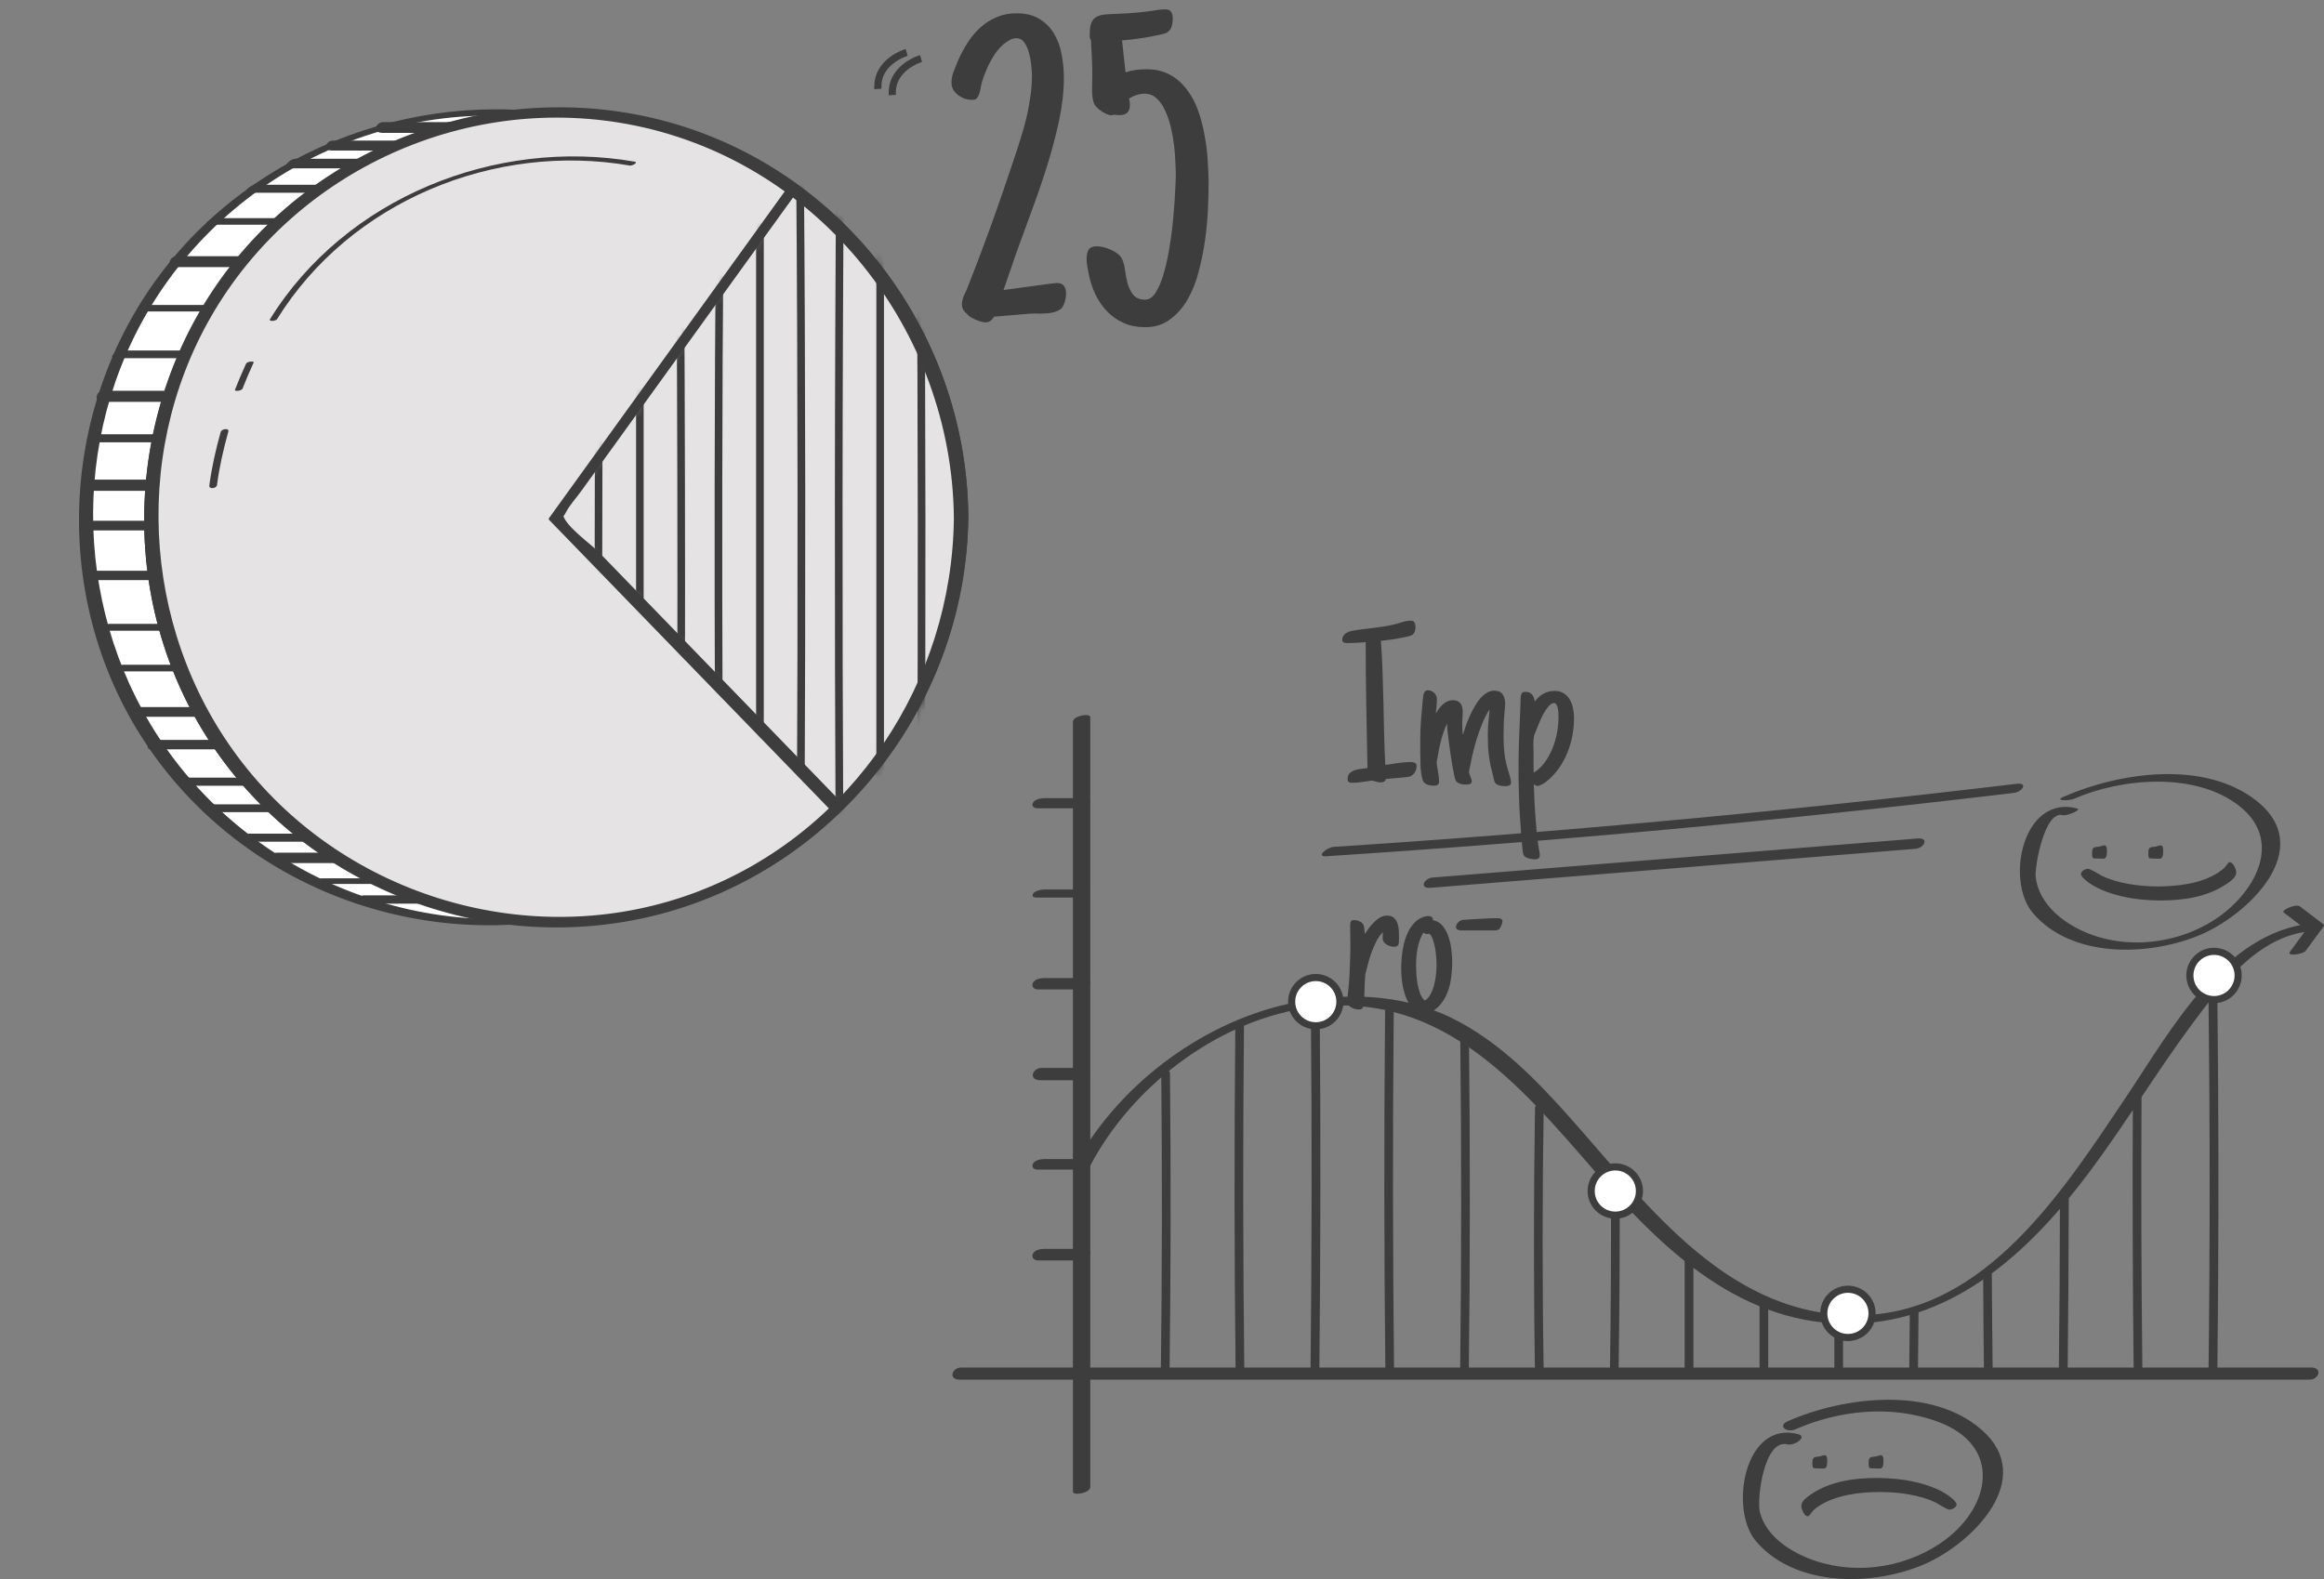 <svg width="309" height="210" viewBox="0 0 309 210" fill="none" xmlns="http://www.w3.org/2000/svg">
<rect x="0" y="0" width="309" height="210" fill="#808080" stroke="none"/>
<path d="M117.537 81.722C124.67 52.832 107.033 23.629 78.143 16.496C49.252 9.362 20.049 27 12.916 55.89C5.783 84.781 23.42 113.984 52.311 121.117C81.201 128.25 110.404 110.613 117.537 81.722Z" fill="white"/>
<path d="M118.161 69.058C117.956 91.067 104.299 111.604 83.393 119.194C61.859 127.012 37.201 119.312 23.358 101.245C10.347 84.263 8.738 60.423 19.404 41.86C31.148 21.421 55.437 11.031 78.301 17.095C101.736 23.311 117.936 44.994 118.161 69.058C118.164 69.397 120.07 69.113 120.065 68.548C119.846 44.997 104.383 23.775 81.741 16.874C60.957 10.539 37.461 17.381 23.359 33.907C7.942 51.974 6.163 78.827 19.264 98.69C31.715 117.567 55.008 126.658 77.001 121.729C101.88 116.152 119.827 94.046 120.064 68.549C120.068 68.22 118.166 68.489 118.161 69.058Z" fill="#3D3D3D"/>
<path d="M126.201 81.764C133.361 52.879 115.75 23.66 86.865 16.499C57.981 9.339 28.761 26.95 21.601 55.835C14.441 84.719 32.052 113.939 60.937 121.099C89.821 128.259 119.041 110.648 126.201 81.764Z" fill="white"/>
<path d="M126.835 69.055C126.629 91.067 112.96 111.571 92.058 119.156C70.677 126.914 46.182 119.421 32.287 101.575C19.053 84.577 17.341 60.556 28.08 41.866C39.811 21.45 64.144 11.053 86.98 17.11C110.414 23.326 126.61 44.988 126.835 69.055C126.838 69.452 128.744 69.149 128.738 68.545C128.519 44.997 113.051 23.753 90.409 16.852C69.601 10.51 46.146 17.34 32.027 33.886C16.61 51.953 14.838 78.827 27.937 98.686C40.253 117.358 63.157 126.483 84.976 121.914C110.195 116.632 128.499 94.282 128.738 68.546C128.742 68.159 126.84 68.447 126.835 69.055Z" fill="#3D3D3D"/>
<path d="M87.043 21.111C71.133 21.111 55.224 21.111 39.314 21.111C38.473 21.111 37.343 22.385 38.626 22.385C54.535 22.385 70.445 22.385 86.355 22.385C87.196 22.385 88.326 21.111 87.043 21.111Z" fill="#3D3D3D"/>
<path d="M44.145 20.021C59.888 20.021 75.632 20.021 91.375 20.021C92.436 20.021 92.859 18.697 91.563 18.697C75.819 18.697 60.075 18.697 44.332 18.697C43.271 18.697 42.848 20.021 44.145 20.021Z" fill="#3D3D3D"/>
<path d="M50.828 17.673C61.88 17.673 72.932 17.673 83.985 17.673C85.086 17.673 85.436 16.242 84.144 16.242C73.092 16.242 62.039 16.242 50.987 16.242C49.886 16.242 49.536 17.673 50.828 17.673Z" fill="#3D3D3D"/>
<path d="M33.275 25.636C49.185 25.636 65.094 25.636 81.004 25.636C81.709 25.636 83.029 24.572 81.749 24.572C65.839 24.572 49.93 24.572 34.02 24.572C33.315 24.572 31.995 25.636 33.275 25.636Z" fill="#3D3D3D"/>
<path d="M27.951 29.889C43.861 29.889 59.77 29.889 75.68 29.889C76.266 29.889 77.741 29.013 76.475 29.013C60.566 29.013 44.656 29.013 28.747 29.013C28.161 29.013 26.686 29.889 27.951 29.889Z" fill="#3D3D3D"/>
<path d="M23.394 35.525C39.303 35.525 55.213 35.525 71.123 35.525C72.229 35.525 72.567 34.076 71.277 34.076C55.368 34.076 39.458 34.076 23.549 34.076C22.441 34.076 22.103 35.525 23.394 35.525Z" fill="#3D3D3D"/>
<path d="M18.859 41.419C34.769 41.419 50.678 41.419 66.588 41.419C67.167 41.419 68.651 40.554 67.386 40.554C51.477 40.554 35.567 40.554 19.658 40.554C19.078 40.554 17.595 41.419 18.859 41.419Z" fill="#3D3D3D"/>
<path d="M15.43 47.632C31.34 47.632 47.249 47.632 63.159 47.632C63.837 47.632 65.193 46.611 63.916 46.611C48.006 46.611 32.097 46.611 16.187 46.611C15.509 46.611 14.153 47.632 15.43 47.632Z" fill="#3D3D3D"/>
<path d="M13.678 53.447C29.587 53.447 45.497 53.447 61.407 53.447C62.524 53.447 62.842 51.967 61.552 51.967C45.643 51.967 29.733 51.967 13.824 51.967C12.706 51.967 12.389 53.447 13.678 53.447Z" fill="#3D3D3D"/>
<path d="M12.069 58.823C27.978 58.823 43.888 58.823 59.797 58.823C60.504 58.823 61.822 57.758 60.542 57.758C44.633 57.758 28.723 57.758 12.814 57.758C12.107 57.758 10.788 58.823 12.069 58.823Z" fill="#3D3D3D"/>
<path d="M12.063 65.279C27.708 65.279 43.352 65.279 58.998 65.279C60.119 65.279 60.429 63.789 59.14 63.789C43.495 63.789 27.851 63.789 12.206 63.789C11.084 63.789 10.774 65.279 12.063 65.279Z" fill="#3D3D3D"/>
<path d="M11.8 70.542C27.445 70.542 43.09 70.542 58.735 70.542C59.584 70.542 60.703 69.256 59.42 69.256C43.775 69.256 28.131 69.256 12.486 69.256C11.636 69.256 10.518 70.542 11.8 70.542Z" fill="#3D3D3D"/>
<path d="M12.002 77.15C27.744 77.15 43.484 77.15 59.224 77.15C60.046 77.15 61.204 75.906 59.921 75.906C44.181 75.906 28.439 75.906 12.699 75.906C11.877 75.906 10.72 77.15 12.002 77.15Z" fill="#3D3D3D"/>
<path d="M13.721 83.885C29.284 83.885 44.846 83.885 60.409 83.885C61.019 83.885 62.464 82.971 61.194 82.971C45.632 82.971 30.069 82.971 14.506 82.971C13.896 82.971 12.452 83.885 13.721 83.885Z" fill="#3D3D3D"/>
<path d="M15.495 89.287C31.404 89.287 47.314 89.287 63.224 89.287C63.811 89.287 65.284 88.408 64.018 88.408C48.109 88.408 32.199 88.408 16.29 88.408C15.702 88.407 14.229 89.287 15.495 89.287Z" fill="#3D3D3D"/>
<path d="M17.959 95.329C33.684 95.329 49.409 95.329 65.134 95.329C65.99 95.329 67.1 94.031 65.817 94.031C50.092 94.031 34.366 94.031 18.641 94.031C17.785 94.031 16.676 95.329 17.959 95.329Z" fill="#3D3D3D"/>
<path d="M20.212 99.658C36.121 99.658 52.031 99.658 67.941 99.658C68.769 99.658 69.918 98.404 68.635 98.404C52.725 98.404 36.816 98.404 20.906 98.404C20.077 98.405 18.928 99.658 20.212 99.658Z" fill="#3D3D3D"/>
<path d="M24.333 104.499C40.243 104.499 56.153 104.499 72.062 104.499C72.778 104.499 74.084 103.42 72.803 103.42C56.893 103.42 40.983 103.42 25.074 103.42C24.358 103.42 23.052 104.499 24.333 104.499Z" fill="#3D3D3D"/>
<path d="M27.445 108.006C43.354 108.006 59.264 108.006 75.173 108.006C75.859 108.006 77.205 106.973 75.926 106.973C60.017 106.973 44.107 106.973 28.198 106.973C27.512 106.973 26.166 108.006 27.445 108.006Z" fill="#3D3D3D"/>
<path d="M32.389 111.94C48.106 111.94 63.824 111.94 79.54 111.94C80.249 111.94 81.565 110.873 80.285 110.873C64.568 110.873 48.85 110.873 33.133 110.873C32.426 110.873 31.109 111.94 32.389 111.94Z" fill="#3D3D3D"/>
<path d="M36.694 114.786C52.302 114.786 67.909 114.786 83.517 114.786C84.603 114.786 84.98 113.395 83.687 113.395C68.079 113.395 52.471 113.395 36.864 113.395C35.777 113.395 35.401 114.786 36.694 114.786Z" fill="#3D3D3D"/>
<path d="M41.592 117.558C57.304 117.558 73.017 117.558 88.729 117.558C89.12 117.558 90.876 116.809 89.972 116.809C74.259 116.809 58.547 116.809 42.834 116.809C42.444 116.808 40.687 117.558 41.592 117.558Z" fill="#3D3D3D"/>
<path d="M47.674 120.181C59.53 120.181 71.387 120.181 83.243 120.181C83.975 120.181 85.259 119.076 83.978 119.076C72.121 119.076 60.264 119.076 48.408 119.076C47.676 119.076 46.393 120.181 47.674 120.181Z" fill="#3D3D3D"/>
<path d="M126.201 81.764C133.361 52.879 115.75 23.66 86.865 16.499C57.981 9.339 28.761 26.95 21.601 55.835C14.441 84.719 32.052 113.939 60.937 121.099C89.821 128.259 119.041 110.648 126.201 81.764Z" fill="#E5E3E4"/>
<path d="M126.826 68.875C126.623 90.643 113.363 110.656 92.892 118.53C71.703 126.679 47.084 119.828 32.861 102.243C19.168 85.312 17.193 61.021 28.049 42.126C39.32 22.51 62.395 12.122 84.554 16.723C109.066 21.811 126.594 44.048 126.826 68.875C126.835 69.863 128.762 69.572 128.754 68.726C128.539 45.688 113.945 24.772 92.04 17.214C70.847 9.901 46.646 16.525 32.104 33.566C17.006 51.259 14.877 77.363 26.997 97.236C38.791 116.573 61.896 126.585 84.089 122.402C109.734 117.568 128.512 94.705 128.754 68.726C128.762 67.74 126.833 68.027 126.826 68.875Z" fill="#3D3D3D"/>
<path d="M112.309 107.154C101.424 95.926 90.539 84.698 79.654 73.469C78.634 72.417 75.255 70.023 74.885 68.549C74.912 68.658 74.934 68.72 75.251 68.121C75.762 67.153 76.599 66.252 77.237 65.367C82.591 57.944 87.944 50.522 93.298 43.1C97.633 37.09 101.968 31.081 106.302 25.071C106.717 24.495 104.861 24.731 104.56 25.147C94.054 39.714 83.548 54.28 73.041 68.846C72.965 68.951 72.917 69.044 73.02 69.15C85.522 82.046 98.023 94.942 110.525 107.838C110.904 108.23 112.684 107.543 112.309 107.154Z" fill="#3D3D3D"/>
<mask id="mask0_107_182" style="mask-type:luminance" maskUnits="userSpaceOnUse" x="73" y="25" width="55" height="83">
<path d="M111.407 107.49L73.902 68.802L105.421 25.103C105.421 25.103 123.803 33.721 127.507 63.282C131.211 92.843 111.407 107.49 111.407 107.49Z" fill="white"/>
</mask>
<g mask="url(#mask0_107_182)">
<path d="M79.146 48.904C79.099 58.669 79.069 68.435 79.062 78.2C79.062 78.329 80.069 78.198 80.069 77.93C80.076 68.164 80.106 58.399 80.153 48.634C80.153 48.505 79.147 48.635 79.146 48.904Z" fill="#3D3D3D"/>
</g>
<mask id="mask1_107_182" style="mask-type:luminance" maskUnits="userSpaceOnUse" x="73" y="25" width="55" height="83">
<path d="M111.407 107.49L73.902 68.802L105.421 25.103C105.421 25.103 123.803 33.721 127.507 63.282C131.211 92.843 111.407 107.49 111.407 107.49Z" fill="white"/>
</mask>
<g mask="url(#mask1_107_182)">
<path d="M84.574 41.967C84.574 56.632 84.574 71.297 84.574 85.962C84.574 86.219 85.581 86.047 85.581 85.692C85.581 71.027 85.581 56.362 85.581 41.697C85.58 41.44 84.574 41.612 84.574 41.967Z" fill="#3D3D3D"/>
</g>
<mask id="mask2_107_182" style="mask-type:luminance" maskUnits="userSpaceOnUse" x="73" y="25" width="55" height="83">
<path d="M111.407 107.49L73.902 68.802L105.421 25.103C105.421 25.103 123.803 33.721 127.507 63.282C131.211 92.843 111.407 107.49 111.407 107.49Z" fill="white"/>
</mask>
<g mask="url(#mask2_107_182)">
<path d="M89.949 36.379C90.056 55.014 90.098 73.649 90.058 92.284C90.057 92.768 91.071 92.59 91.071 92.187C91.112 73.552 91.07 54.917 90.963 36.282C90.961 35.797 89.947 35.977 89.949 36.379Z" fill="#3D3D3D"/>
</g>
<mask id="mask3_107_182" style="mask-type:luminance" maskUnits="userSpaceOnUse" x="73" y="25" width="55" height="83">
<path d="M111.407 107.49L73.902 68.802L105.421 25.103C105.421 25.103 123.803 33.721 127.507 63.282C131.211 92.843 111.407 107.49 111.407 107.49Z" fill="white"/>
</mask>
<g mask="url(#mask3_107_182)">
<path d="M95.18 31.407C94.987 53.301 94.986 75.196 95.065 97.09C95.067 97.577 96.081 97.399 96.08 96.994C96 75.1 96.002 53.205 96.195 31.311C96.199 30.825 95.184 31.002 95.18 31.407Z" fill="#3D3D3D"/>
</g>
<mask id="mask4_107_182" style="mask-type:luminance" maskUnits="userSpaceOnUse" x="73" y="25" width="55" height="83">
<path d="M111.407 107.49L73.902 68.802L105.421 25.103C105.421 25.103 123.803 33.721 127.507 63.282C131.211 92.843 111.407 107.49 111.407 107.49Z" fill="white"/>
</mask>
<g mask="url(#mask4_107_182)">
<path d="M100.531 25.849C100.531 51.517 100.531 77.183 100.531 102.851C100.531 103.399 101.554 103.267 101.554 102.786C101.554 77.118 101.554 51.452 101.554 25.784C101.554 25.237 100.531 25.368 100.531 25.849Z" fill="#3D3D3D"/>
</g>
<mask id="mask5_107_182" style="mask-type:luminance" maskUnits="userSpaceOnUse" x="73" y="25" width="55" height="83">
<path d="M111.407 107.49L73.902 68.802L105.421 25.103C105.421 25.103 123.803 33.721 127.507 63.282C131.211 92.843 111.407 107.49 111.407 107.49Z" fill="white"/>
</mask>
<g mask="url(#mask5_107_182)">
<path d="M105.859 22.354C106.085 50.819 106.09 79.285 105.959 107.751C105.957 108.292 106.979 108.156 106.981 107.683C107.112 79.217 107.107 50.751 106.881 22.286C106.876 21.743 105.855 21.881 105.859 22.354Z" fill="#3D3D3D"/>
</g>
<mask id="mask6_107_182" style="mask-type:luminance" maskUnits="userSpaceOnUse" x="73" y="25" width="55" height="83">
<path d="M111.407 107.49L73.902 68.802L105.421 25.103C105.421 25.103 123.803 33.721 127.507 63.282C131.211 92.843 111.407 107.49 111.407 107.49Z" fill="white"/>
</mask>
<g mask="url(#mask6_107_182)">
<path d="M111.188 21.585C110.96 51.718 110.956 81.851 111.109 111.985C111.112 112.52 112.133 112.377 112.13 111.913C111.977 81.78 111.98 51.646 112.208 21.513C112.212 20.978 111.191 21.12 111.188 21.585Z" fill="#3D3D3D"/>
</g>
<mask id="mask7_107_182" style="mask-type:luminance" maskUnits="userSpaceOnUse" x="73" y="25" width="55" height="83">
<path d="M111.407 107.49L73.902 68.802L105.421 25.103C105.421 25.103 123.803 33.721 127.507 63.282C131.211 92.843 111.407 107.49 111.407 107.49Z" fill="white"/>
</mask>
<g mask="url(#mask7_107_182)">
<path d="M116.52 25.897C116.52 53.931 116.52 81.965 116.52 109.998C116.52 110.468 117.532 110.28 117.532 109.895C117.532 81.862 117.532 53.827 117.532 25.794C117.532 25.324 116.52 25.511 116.52 25.897Z" fill="#3D3D3D"/>
</g>
<mask id="mask8_107_182" style="mask-type:luminance" maskUnits="userSpaceOnUse" x="73" y="25" width="55" height="83">
<path d="M111.407 107.49L73.902 68.802L105.421 25.103C105.421 25.103 123.803 33.721 127.507 63.282C131.211 92.843 111.407 107.49 111.407 107.49Z" fill="white"/>
</mask>
<g mask="url(#mask8_107_182)">
<path d="M121.879 31.401C122.064 56.322 122.066 81.245 121.951 106.167C121.949 106.679 122.967 106.521 122.969 106.084C123.083 81.162 123.081 56.239 122.896 31.317C122.893 30.805 121.876 30.966 121.879 31.401Z" fill="#3D3D3D"/>
</g>
<path d="M36.843 42.437C46.569 26.768 65.738 18.901 83.752 22.019C84.054 22.071 84.931 21.592 84.375 21.496C65.878 18.294 45.921 26.304 35.911 42.432C35.675 42.811 36.678 42.703 36.843 42.437Z" fill="#3D3D3D"/>
<path d="M32.249 51.679C32.705 50.515 33.194 49.366 33.718 48.231C33.839 47.969 32.855 48.068 32.716 48.372C32.193 49.507 31.704 50.657 31.247 51.821C31.136 52.103 32.127 51.989 32.249 51.679Z" fill="#3D3D3D"/>
<path d="M28.853 64.504C29.167 62.092 29.71 59.733 30.361 57.39C30.498 56.9 29.466 57.006 29.34 57.46C28.689 59.802 28.146 62.161 27.831 64.575C27.763 65.099 28.791 64.975 28.853 64.504Z" fill="#3D3D3D"/>
<path d="M141.744 38.977C141.744 39.248 141.715 39.529 141.657 39.82C141.599 40.111 141.511 40.372 141.395 40.605C141.259 40.934 141.007 41.176 140.639 41.331C140.29 41.486 139.893 41.593 139.447 41.651C139.021 41.69 138.585 41.709 138.139 41.709C137.694 41.69 137.325 41.69 137.035 41.709C136.221 41.767 135.407 41.835 134.593 41.913C133.779 41.99 132.965 42.058 132.151 42.116C131.899 42.62 131.512 42.872 130.988 42.872C130.833 42.872 130.639 42.833 130.407 42.756C130.174 42.698 129.932 42.611 129.68 42.494C129.448 42.397 129.225 42.281 129.012 42.145C128.818 42.029 128.682 41.903 128.605 41.767C128.391 41.612 128.217 41.428 128.081 41.215C127.965 41.002 127.907 40.76 127.907 40.488C127.907 40.043 128.004 39.626 128.198 39.238C128.391 38.851 128.566 38.454 128.721 38.047C129.806 35.295 130.843 32.553 131.831 29.82C132.82 27.068 133.779 24.287 134.709 21.477C135.019 20.566 135.32 19.646 135.61 18.716C135.92 17.766 136.192 16.816 136.424 15.867C136.657 14.917 136.841 13.958 136.977 12.989C137.132 12.02 137.209 11.051 137.209 10.082C137.209 9.772 137.18 9.336 137.122 8.774C137.083 8.212 136.986 7.66 136.831 7.117C136.696 6.555 136.492 6.08 136.221 5.693C135.949 5.286 135.581 5.082 135.116 5.082C134.825 5.082 134.525 5.169 134.215 5.344C133.905 5.518 133.605 5.731 133.314 5.983C133.043 6.235 132.791 6.507 132.558 6.797C132.345 7.088 132.17 7.35 132.035 7.582C131.705 8.105 131.415 8.667 131.163 9.268C130.911 9.849 130.698 10.431 130.523 11.012C130.465 11.303 130.407 11.594 130.349 11.884C130.31 12.156 130.232 12.427 130.116 12.698C130.019 12.911 129.903 13.066 129.767 13.163C129.651 13.241 129.477 13.28 129.244 13.28C128.934 13.28 128.614 13.231 128.285 13.134C127.975 13.018 127.684 12.863 127.413 12.669C127.161 12.475 126.948 12.243 126.773 11.972C126.599 11.681 126.512 11.361 126.512 11.012C126.512 10.508 126.609 10.005 126.802 9.501C127.015 8.997 127.209 8.512 127.384 8.047C127.752 7.214 128.178 6.419 128.663 5.664C129.147 4.908 129.709 4.239 130.349 3.658C130.988 3.076 131.705 2.621 132.5 2.291C133.294 1.943 134.186 1.768 135.174 1.768C136.415 1.768 137.442 2.03 138.256 2.553C139.07 3.057 139.709 3.716 140.174 4.53C140.659 5.344 140.988 6.264 141.162 7.291C141.356 8.319 141.453 9.346 141.453 10.373C141.453 12.136 141.24 14.026 140.814 16.041C140.387 18.037 139.854 20.053 139.215 22.088C138.575 24.122 137.887 26.128 137.151 28.105C136.434 30.062 135.775 31.864 135.174 33.512L133.43 38.57L139.883 37.698C140 37.698 140.106 37.688 140.203 37.669C140.3 37.649 140.407 37.64 140.523 37.64C140.969 37.64 141.279 37.766 141.453 38.017C141.647 38.25 141.744 38.57 141.744 38.977ZM160.697 24.442C160.697 25.372 160.668 26.496 160.61 27.814C160.552 29.113 160.426 30.469 160.232 31.884C160.038 33.279 159.757 34.675 159.389 36.07C159.04 37.465 158.546 38.715 157.906 39.82C157.286 40.905 156.511 41.787 155.581 42.465C154.67 43.163 153.565 43.512 152.267 43.512C151.201 43.512 150.251 43.328 149.418 42.959C148.585 42.591 147.858 42.087 147.238 41.448C146.618 40.808 146.095 40.062 145.668 39.209C145.261 38.357 144.961 37.446 144.767 36.477C144.709 36.128 144.641 35.779 144.564 35.43C144.505 35.081 144.476 34.733 144.476 34.384C144.476 33.919 144.564 33.531 144.738 33.221C144.932 32.911 145.29 32.756 145.814 32.756C146.065 32.756 146.366 32.795 146.715 32.872C147.064 32.95 147.393 33.066 147.703 33.221C148.033 33.357 148.333 33.531 148.604 33.744C148.876 33.958 149.069 34.19 149.186 34.442C149.379 34.849 149.515 35.362 149.593 35.983C149.67 36.583 149.786 37.175 149.941 37.756C150.116 38.337 150.368 38.831 150.697 39.238C151.046 39.645 151.569 39.849 152.267 39.849C152.829 39.849 153.313 39.5 153.72 38.802C154.147 38.105 154.505 37.213 154.796 36.128C155.106 35.043 155.358 33.841 155.552 32.523C155.765 31.206 155.92 29.936 156.017 28.715C156.133 27.494 156.211 26.39 156.249 25.401C156.308 24.413 156.337 23.706 156.337 23.279C156.337 22.853 156.317 22.291 156.278 21.593C156.259 20.876 156.201 20.121 156.104 19.326C156.007 18.512 155.862 17.698 155.668 16.884C155.474 16.07 155.222 15.344 154.912 14.704C154.622 14.045 154.253 13.512 153.808 13.105C153.362 12.679 152.829 12.466 152.209 12.466C151.492 12.466 150.794 12.679 150.116 13.105C150.155 13.26 150.184 13.406 150.203 13.541C150.222 13.677 150.232 13.822 150.232 13.977C150.232 14.869 149.767 15.315 148.837 15.315C148.72 15.315 148.595 15.305 148.459 15.285C148.323 15.266 148.197 15.256 148.081 15.256C147.887 15.353 147.645 15.353 147.354 15.256C147.083 15.159 146.812 15.024 146.54 14.849C146.269 14.675 146.027 14.481 145.814 14.268C145.6 14.035 145.465 13.822 145.407 13.629C145.252 13.047 145.184 12.446 145.203 11.826C145.222 11.206 145.232 10.605 145.232 10.024C145.232 9.229 145.213 8.444 145.174 7.669C145.135 6.894 145.097 6.109 145.058 5.315C145 5.257 144.951 5.179 144.912 5.082C144.893 4.985 144.883 4.888 144.883 4.791C144.883 4.307 144.912 3.881 144.971 3.512C145.048 3.144 145.174 2.844 145.348 2.611C145.542 2.379 145.804 2.204 146.133 2.088C146.482 1.972 146.938 1.904 147.5 1.885C148.352 1.846 149.186 1.807 150 1.768C150.813 1.71 151.647 1.633 152.499 1.536C152.906 1.478 153.304 1.419 153.691 1.361C154.079 1.284 154.496 1.245 154.941 1.245C155.329 1.245 155.591 1.361 155.726 1.594C155.862 1.826 155.93 2.117 155.93 2.466C155.93 2.853 155.881 3.202 155.784 3.512C155.707 3.822 155.503 4.094 155.174 4.326C155.019 4.423 154.66 4.53 154.098 4.646C153.556 4.762 152.955 4.879 152.296 4.995C151.656 5.092 151.036 5.179 150.436 5.257C149.835 5.315 149.418 5.353 149.186 5.373L149.651 9.617C150.116 9.462 150.581 9.355 151.046 9.297C151.511 9.239 151.976 9.21 152.441 9.21C153.662 9.21 154.718 9.462 155.61 9.966C156.501 10.47 157.247 11.138 157.848 11.972C158.468 12.786 158.963 13.725 159.331 14.791C159.699 15.838 159.98 16.933 160.174 18.076C160.387 19.2 160.523 20.314 160.581 21.419C160.658 22.524 160.697 23.531 160.697 24.442Z" fill="#3D3D3D"/>
<path d="M120.548 6.973C120.548 6.973 116.497 8.13 116.728 11.834" stroke="#3D3D3D" stroke-width="0.948" stroke-miterlimit="10"/>
<path d="M122.462 7.785C122.462 7.785 118.411 8.943 118.642 12.647" stroke="#3D3D3D" stroke-width="0.948" stroke-miterlimit="10"/>
<path d="M188.353 101.878C188.353 102.165 188.278 102.437 188.13 102.695C187.981 102.942 187.779 103.125 187.521 103.244C187.442 103.283 187.249 103.323 186.942 103.362C186.636 103.392 186.304 103.422 185.948 103.452C185.592 103.481 185.25 103.511 184.924 103.541C184.607 103.57 184.384 103.59 184.256 103.6C184.226 103.768 184.147 103.887 184.018 103.956C183.889 104.016 183.751 104.045 183.602 104.045C183.434 104.045 183.241 104.021 183.024 103.971C182.806 103.922 182.613 103.867 182.445 103.808C181.999 103.867 181.549 103.932 181.094 104.001C180.639 104.07 180.178 104.105 179.713 104.105C179.357 104.105 179.179 103.936 179.179 103.6C179.179 103.264 179.273 103.006 179.461 102.828C179.649 102.65 179.877 102.516 180.144 102.427C180.411 102.338 180.698 102.279 181.005 102.249C181.312 102.219 181.584 102.185 181.821 102.145C181.772 99.335 181.717 96.544 181.658 93.773C181.608 91.002 181.584 88.212 181.584 85.401C181.178 85.431 180.782 85.461 180.396 85.49C180.01 85.51 179.624 85.52 179.238 85.52C179.159 85.52 179.075 85.52 178.986 85.52C178.897 85.51 178.813 85.495 178.734 85.475C178.664 85.446 178.605 85.406 178.555 85.357C178.496 85.297 178.466 85.213 178.466 85.104C178.466 84.916 178.506 84.753 178.585 84.615C178.664 84.466 178.768 84.347 178.897 84.258C179.035 84.159 179.184 84.08 179.342 84.021C179.501 83.961 179.664 83.917 179.832 83.887C180.258 83.808 180.688 83.744 181.123 83.694C181.569 83.635 182.009 83.58 182.445 83.531C182.89 83.472 183.33 83.412 183.766 83.353C184.211 83.293 184.651 83.214 185.087 83.115C185.502 83.026 185.918 82.912 186.334 82.774C186.749 82.625 187.175 82.551 187.61 82.551C187.848 82.551 188.006 82.64 188.085 82.818C188.165 82.987 188.204 83.175 188.204 83.382C188.204 83.551 188.184 83.714 188.145 83.872C188.115 84.021 188.046 84.164 187.937 84.303C187.878 84.382 187.744 84.461 187.536 84.54C187.338 84.609 187.096 84.674 186.809 84.733C186.532 84.793 186.23 84.852 185.903 84.911C185.587 84.961 185.275 85.01 184.968 85.06C184.671 85.099 184.399 85.134 184.152 85.164C183.904 85.193 183.721 85.213 183.602 85.223C183.711 86.599 183.786 87.974 183.825 89.35C183.875 90.725 183.914 92.101 183.944 93.476C183.974 94.852 184.003 96.228 184.033 97.603C184.063 98.978 184.117 100.354 184.196 101.73C184.76 101.641 185.329 101.556 185.903 101.477C186.477 101.388 187.056 101.344 187.64 101.344C187.808 101.344 187.967 101.383 188.115 101.462C188.273 101.532 188.353 101.67 188.353 101.878ZM191.336 103.941C191.336 104.169 191.267 104.317 191.128 104.387C191 104.456 190.841 104.491 190.653 104.491C190.485 104.491 190.317 104.476 190.149 104.446C189.99 104.426 189.837 104.382 189.689 104.313C189.55 104.243 189.426 104.149 189.317 104.03C189.218 103.912 189.149 103.758 189.11 103.57C188.971 102.977 188.892 102.398 188.872 101.834C188.852 101.26 188.842 100.671 188.842 100.067V98.241C188.842 97.41 188.877 96.549 188.946 95.658C189.016 94.758 189.09 93.892 189.169 93.061C189.169 93.031 189.174 92.996 189.184 92.957C189.194 92.917 189.199 92.888 189.199 92.868C189.209 92.759 189.223 92.64 189.243 92.511C189.263 92.383 189.293 92.269 189.332 92.17C189.382 92.061 189.446 91.972 189.525 91.903C189.614 91.834 189.728 91.799 189.867 91.799C190.025 91.799 190.173 91.834 190.312 91.903C190.46 91.962 190.589 92.046 190.698 92.155C190.807 92.254 190.891 92.378 190.95 92.526C191.02 92.675 191.054 92.828 191.054 92.987C191.054 93.184 191.044 93.392 191.024 93.61C191.015 93.818 191 94.021 190.98 94.219C190.96 94.357 190.945 94.461 190.935 94.53C190.935 94.6 190.93 94.713 190.921 94.872C191.039 94.664 191.173 94.456 191.321 94.248C191.48 94.031 191.653 93.843 191.841 93.684C192.029 93.516 192.232 93.382 192.449 93.283C192.677 93.174 192.92 93.12 193.177 93.12C193.434 93.12 193.647 93.165 193.815 93.254C193.983 93.333 194.117 93.447 194.216 93.595C194.315 93.734 194.384 93.902 194.424 94.1C194.463 94.298 194.483 94.505 194.483 94.723C194.483 94.862 194.478 94.995 194.468 95.124C194.468 95.253 194.463 95.381 194.453 95.51C194.444 95.639 194.434 95.767 194.424 95.896C194.424 96.015 194.424 96.143 194.424 96.282C194.424 96.539 194.429 96.787 194.439 97.024C194.458 97.252 194.478 97.494 194.498 97.751C194.597 97.425 194.716 97.054 194.854 96.638C195.003 96.222 195.171 95.797 195.359 95.362C195.557 94.926 195.77 94.501 195.997 94.085C196.235 93.659 196.487 93.283 196.754 92.957C197.031 92.63 197.328 92.368 197.645 92.17C197.962 91.962 198.293 91.858 198.639 91.858C199.184 91.858 199.565 92.017 199.782 92.333C200.01 92.65 200.124 93.056 200.124 93.551C200.124 93.689 200.119 93.838 200.109 93.996C200.099 94.144 200.084 94.288 200.064 94.426C200.015 94.961 199.975 95.51 199.946 96.074C199.926 96.638 199.916 97.187 199.916 97.722V98.004C199.916 98.697 199.946 99.35 200.005 99.963C200.064 100.577 200.183 101.225 200.361 101.908L200.48 102.309C200.52 102.447 200.564 102.6 200.614 102.769C200.673 102.937 200.723 103.1 200.762 103.259C200.802 103.417 200.836 103.565 200.866 103.704C200.896 103.842 200.911 103.951 200.911 104.03C200.911 104.238 200.836 104.377 200.688 104.446C200.539 104.515 200.386 104.55 200.228 104.55C200.129 104.55 200.015 104.545 199.886 104.535C199.758 104.535 199.629 104.52 199.5 104.491C199.382 104.471 199.263 104.436 199.144 104.387C199.035 104.337 198.946 104.273 198.877 104.194V104.209C198.788 104.12 198.724 104.011 198.684 103.882C198.644 103.753 198.615 103.625 198.595 103.496L198.565 103.362C198.427 102.828 198.308 102.348 198.209 101.923C198.12 101.497 198.046 101.072 197.986 100.646C197.927 100.22 197.882 99.78 197.853 99.325C197.833 98.87 197.823 98.345 197.823 97.751C197.823 97.247 197.843 96.732 197.882 96.208C197.932 95.683 197.981 95.169 198.031 94.664C198.031 94.614 198.031 94.56 198.031 94.501C198.041 94.431 198.051 94.372 198.061 94.323C197.684 94.906 197.353 95.55 197.066 96.252C196.789 96.945 196.537 97.657 196.309 98.39C196.091 99.122 195.898 99.859 195.73 100.601C195.572 101.334 195.428 102.031 195.3 102.695C195.3 102.704 195.319 102.764 195.359 102.873C195.408 102.972 195.453 103.09 195.493 103.229C195.542 103.358 195.587 103.486 195.626 103.615C195.666 103.734 195.685 103.813 195.685 103.852C195.685 104.08 195.611 104.218 195.463 104.268C195.314 104.317 195.161 104.342 195.003 104.342C194.884 104.342 194.755 104.337 194.617 104.327C194.478 104.317 194.34 104.293 194.201 104.253C194.072 104.214 193.949 104.159 193.83 104.09C193.721 104.03 193.632 103.941 193.563 103.823C193.503 103.724 193.434 103.491 193.355 103.125C193.276 102.749 193.192 102.314 193.103 101.819C193.014 101.314 192.929 100.775 192.85 100.201C192.771 99.627 192.697 99.082 192.628 98.568C192.558 98.053 192.504 97.603 192.464 97.217C192.425 96.831 192.405 96.569 192.405 96.43V96.208C192.088 96.891 191.826 97.623 191.618 98.405C191.41 99.186 191.252 99.953 191.143 100.705L191.084 100.973C191.064 101.052 191.049 101.131 191.039 101.21C191.029 101.279 191.024 101.349 191.024 101.418C191.024 101.527 191.034 101.66 191.054 101.819C191.084 101.977 191.118 102.15 191.158 102.338C191.208 102.596 191.247 102.863 191.277 103.14C191.316 103.407 191.336 103.674 191.336 103.941ZM203.909 100.156C203.909 100.631 203.904 101.067 203.894 101.462C203.894 101.858 203.904 102.294 203.924 102.769L204.191 102.576L204.354 102.472C204.839 102.086 205.26 101.616 205.616 101.062C205.982 100.498 206.284 99.899 206.522 99.266C206.759 98.632 206.932 97.984 207.041 97.321C207.16 96.648 207.219 96.01 207.219 95.406C207.219 95.287 207.214 95.124 207.204 94.916C207.204 94.698 207.185 94.486 207.145 94.278C207.106 94.07 207.046 93.892 206.967 93.743C206.888 93.585 206.774 93.506 206.626 93.506C206.388 93.506 206.146 93.65 205.898 93.936C205.651 94.224 205.418 94.565 205.201 94.961C204.993 95.357 204.805 95.757 204.636 96.163C204.468 96.559 204.345 96.871 204.265 97.098C204.265 97.108 204.26 97.113 204.251 97.113C204.251 97.113 204.251 97.118 204.251 97.128V97.143C204.191 97.281 204.127 97.43 204.058 97.588C203.998 97.746 203.959 97.895 203.939 98.034C203.919 98.172 203.904 98.33 203.894 98.508C203.884 98.677 203.879 98.855 203.879 99.043C203.879 99.142 203.879 99.241 203.879 99.34C203.889 99.429 203.894 99.513 203.894 99.592C203.894 99.701 203.894 99.805 203.894 99.904C203.904 99.993 203.909 100.077 203.909 100.156ZM204.726 113.724C204.726 113.941 204.666 114.09 204.547 114.169C204.429 114.248 204.27 114.288 204.072 114.288C203.835 114.288 203.573 114.248 203.286 114.169C202.999 114.1 202.771 113.966 202.603 113.768C202.553 113.699 202.504 113.496 202.454 113.16C202.415 112.823 202.375 112.427 202.336 111.972C202.296 111.527 202.261 111.062 202.232 110.577C202.202 110.102 202.172 109.681 202.143 109.315L202.083 108.528C201.965 106.41 201.905 104.293 201.905 102.175C201.905 100.938 201.925 99.726 201.965 98.538C202.014 97.341 202.063 96.129 202.113 94.901L202.172 93.343C202.172 93.184 202.172 93.031 202.172 92.883C202.182 92.724 202.202 92.571 202.232 92.422C202.281 92.294 202.341 92.195 202.41 92.126C202.489 92.046 202.613 92.007 202.781 92.007C203.206 92.007 203.518 92.135 203.716 92.393C203.914 92.64 204.028 92.947 204.058 93.313C204.374 92.878 204.75 92.531 205.186 92.274C205.631 92.017 206.141 91.888 206.715 91.888C207.2 91.888 207.605 91.997 207.932 92.215C208.268 92.432 208.535 92.714 208.733 93.061C208.931 93.397 209.07 93.778 209.149 94.204C209.238 94.619 209.283 95.03 209.283 95.436C209.283 96.218 209.213 96.999 209.075 97.781C208.936 98.553 208.719 99.305 208.422 100.037C208.135 100.76 207.769 101.448 207.323 102.101C206.878 102.744 206.353 103.318 205.75 103.823C205.671 103.892 205.577 103.966 205.468 104.045C205.359 104.124 205.245 104.199 205.126 104.268C205.008 104.337 204.884 104.397 204.755 104.446C204.636 104.496 204.528 104.52 204.429 104.52C204.32 104.52 204.226 104.496 204.147 104.446C204.067 104.397 203.998 104.337 203.939 104.268C203.959 104.951 203.983 105.658 204.013 106.391C204.053 107.123 204.097 107.855 204.147 108.588C204.196 109.33 204.255 110.062 204.325 110.785C204.404 111.507 204.498 112.205 204.607 112.878C204.636 113.006 204.661 113.14 204.681 113.278C204.711 113.427 204.726 113.575 204.726 113.724ZM180.678 134.253C180.53 134.253 180.366 134.233 180.188 134.194C180.02 134.154 179.857 134.09 179.698 134.001C179.55 133.912 179.421 133.803 179.313 133.674C179.214 133.536 179.164 133.372 179.164 133.184C179.164 132.907 179.174 132.635 179.194 132.368C179.223 132.091 179.253 131.819 179.283 131.552V131.566L179.372 130.572C179.402 130.216 179.426 129.825 179.446 129.399C179.466 128.974 179.481 128.543 179.491 128.108C179.51 127.662 179.525 127.227 179.535 126.801C179.545 126.376 179.55 125.985 179.55 125.629C179.55 125.421 179.545 125.213 179.535 125.005C179.535 124.788 179.535 124.57 179.535 124.352C179.525 124.164 179.52 123.956 179.52 123.729C179.52 123.491 179.52 123.273 179.52 123.076C179.52 122.868 179.545 122.7 179.595 122.571C179.654 122.432 179.812 122.363 180.07 122.363C180.297 122.363 180.535 122.422 180.782 122.541C181.039 122.66 181.218 122.828 181.316 123.046H181.302C181.351 123.155 181.386 123.333 181.406 123.58C181.435 123.818 181.455 124.031 181.465 124.219C181.633 123.961 181.821 123.689 182.029 123.402C182.247 123.115 182.479 122.853 182.727 122.615C182.974 122.368 183.236 122.165 183.513 122.007C183.79 121.848 184.087 121.769 184.404 121.769C184.82 121.769 185.136 121.873 185.354 122.081C185.572 122.289 185.73 122.551 185.829 122.868C185.928 123.175 185.982 123.506 185.992 123.862C186.002 124.209 186.007 124.525 186.007 124.812V124.931C186.007 125.05 186.002 125.169 185.992 125.287C185.992 125.396 185.973 125.5 185.933 125.599C185.903 125.688 185.844 125.762 185.755 125.822C185.676 125.881 185.562 125.911 185.413 125.911C185.255 125.911 185.087 125.891 184.909 125.851C184.731 125.802 184.562 125.733 184.404 125.644C184.256 125.555 184.127 125.446 184.018 125.317C183.909 125.178 183.85 125.02 183.84 124.842C183.84 124.763 183.84 124.684 183.84 124.605C183.84 124.525 183.845 124.446 183.855 124.367C183.855 124.318 183.855 124.258 183.855 124.189C183.865 124.11 183.87 124.035 183.87 123.966C183.553 124.283 183.271 124.674 183.024 125.139C182.786 125.604 182.568 126.099 182.37 126.623C182.182 127.148 182.019 127.677 181.881 128.212C181.742 128.736 181.623 129.211 181.524 129.637V129.681C181.495 129.988 181.475 130.29 181.465 130.587C181.455 130.884 181.445 131.19 181.435 131.507C181.425 131.863 181.41 132.224 181.391 132.591C181.381 132.957 181.356 133.313 181.316 133.659C181.297 133.847 181.237 133.991 181.138 134.09C181.049 134.199 180.896 134.253 180.678 134.253ZM193.088 127.93C193.088 128.791 193.014 129.651 192.865 130.512C192.727 131.363 192.435 132.17 191.989 132.932C191.851 133.16 191.692 133.382 191.514 133.6C191.336 133.808 191.138 133.996 190.921 134.164C190.713 134.342 190.48 134.481 190.223 134.58C189.975 134.689 189.713 134.743 189.436 134.743C189.001 134.743 188.62 134.639 188.293 134.431C187.976 134.233 187.699 133.971 187.462 133.645C187.234 133.308 187.041 132.932 186.883 132.516C186.735 132.091 186.616 131.66 186.527 131.225C186.448 130.78 186.388 130.349 186.349 129.934C186.319 129.518 186.304 129.152 186.304 128.835C186.304 128.479 186.319 128.088 186.349 127.662C186.378 127.237 186.428 126.801 186.497 126.356C186.576 125.911 186.675 125.47 186.794 125.035C186.923 124.6 187.086 124.194 187.284 123.818C187.482 123.432 187.719 123.09 187.996 122.794C188.273 122.487 188.595 122.244 188.961 122.066V122.081C189.278 121.913 189.594 121.829 189.911 121.829C190.109 121.829 190.262 121.873 190.371 121.962C190.48 122.041 190.53 122.18 190.52 122.378C191.064 122.477 191.504 122.739 191.841 123.165C192.177 123.59 192.435 124.085 192.613 124.649C192.801 125.213 192.925 125.792 192.984 126.386C193.053 126.98 193.088 127.494 193.088 127.93ZM189.733 124.219C189.565 124.219 189.406 124.154 189.258 124.026C189.07 124.313 188.912 124.644 188.783 125.02C188.654 125.386 188.55 125.767 188.471 126.163C188.402 126.549 188.353 126.94 188.323 127.336C188.293 127.732 188.278 128.103 188.278 128.449C188.278 128.736 188.293 129.107 188.323 129.562C188.353 130.008 188.407 130.458 188.486 130.913C188.575 131.368 188.694 131.794 188.842 132.19C189.001 132.586 189.204 132.878 189.451 133.066C189.758 132.887 190.01 132.605 190.208 132.219C190.416 131.824 190.579 131.393 190.698 130.928C190.817 130.463 190.896 129.993 190.935 129.518C190.985 129.043 191.01 128.637 191.01 128.301C191.01 128.053 190.995 127.732 190.965 127.336C190.935 126.94 190.886 126.539 190.817 126.133C190.747 125.718 190.648 125.332 190.52 124.976C190.401 124.619 190.248 124.352 190.06 124.174C189.971 124.204 189.862 124.219 189.733 124.219ZM199.768 122.526C199.768 122.665 199.738 122.794 199.679 122.912C199.619 123.081 199.56 123.219 199.5 123.328C199.451 123.437 199.387 123.521 199.307 123.58C199.228 123.64 199.129 123.684 199.011 123.714C198.902 123.734 198.758 123.744 198.58 123.744H194.543C194.473 123.744 194.384 123.744 194.275 123.744C194.176 123.734 194.072 123.719 193.964 123.699C193.865 123.669 193.776 123.63 193.696 123.58C193.627 123.521 193.592 123.437 193.592 123.328C193.592 123.09 193.677 122.883 193.845 122.704C194.013 122.516 194.216 122.398 194.453 122.348C194.651 122.319 194.849 122.304 195.047 122.304C195.245 122.294 195.443 122.279 195.641 122.259C196.205 122.229 196.769 122.2 197.333 122.17C197.897 122.13 198.471 122.111 199.055 122.111C199.124 122.111 199.199 122.116 199.278 122.126C199.367 122.126 199.446 122.14 199.515 122.17C199.594 122.19 199.654 122.229 199.693 122.289C199.743 122.348 199.768 122.427 199.768 122.526Z" fill="#3D3D3D"/>
<path d="M250.099 193.535C250.181 193.535 250.246 193.565 250.292 193.622C250.338 193.681 250.371 193.753 250.391 193.841C250.412 193.928 250.422 194.015 250.422 194.103C250.422 194.19 250.422 194.266 250.422 194.334C250.422 194.417 250.42 194.514 250.416 194.627C250.412 194.738 250.396 194.845 250.367 194.944C250.338 195.044 250.292 195.129 250.23 195.2C250.168 195.271 250.082 195.306 249.974 195.306C249.933 195.306 249.843 195.304 249.707 195.3C249.569 195.296 249.421 195.292 249.263 195.287C249.106 195.283 248.963 195.279 248.834 195.275C248.704 195.271 248.636 195.265 248.629 195.256C248.537 195.19 248.485 195.105 248.473 195.001C248.46 194.897 248.454 194.8 248.454 194.708C248.454 194.45 248.467 194.26 248.491 194.135C248.516 194.01 248.567 193.919 248.641 193.861C248.716 193.803 248.82 193.767 248.953 193.755C249.085 193.743 249.26 193.72 249.476 193.687C249.575 193.662 249.675 193.631 249.775 193.593C249.874 193.554 249.982 193.535 250.099 193.535ZM242.621 193.535C242.704 193.535 242.768 193.565 242.814 193.622C242.86 193.681 242.893 193.753 242.914 193.841C242.935 193.928 242.945 194.015 242.945 194.103C242.945 194.19 242.945 194.266 242.945 194.334C242.945 194.417 242.942 194.514 242.939 194.627C242.935 194.738 242.918 194.845 242.889 194.944C242.86 195.044 242.814 195.129 242.752 195.2C242.689 195.271 242.605 195.306 242.496 195.306C242.454 195.306 242.365 195.304 242.228 195.3C242.092 195.296 241.944 195.292 241.786 195.287C241.628 195.283 241.485 195.279 241.356 195.275C241.227 195.271 241.159 195.265 241.15 195.256C241.06 195.19 241.008 195.105 240.995 195.001C240.982 194.897 240.977 194.8 240.977 194.708C240.977 194.45 240.989 194.26 241.014 194.135C241.039 194.01 241.088 193.919 241.163 193.861C241.239 193.803 241.342 193.767 241.474 193.755C241.607 193.743 241.783 193.72 241.998 193.687C242.097 193.662 242.197 193.631 242.296 193.593C242.396 193.554 242.504 193.535 242.621 193.535Z" fill="#3D3D3D"/>
<path d="M240.326 201.646C240.218 201.646 240.114 201.592 240.014 201.484C239.915 201.376 239.828 201.247 239.753 201.098C239.679 200.948 239.618 200.796 239.572 200.643C239.527 200.489 239.504 200.366 239.504 200.275C239.504 200.109 239.548 199.951 239.635 199.801C239.722 199.652 239.832 199.513 239.965 199.384C240.098 199.255 240.239 199.135 240.389 199.022C240.539 198.91 240.676 198.812 240.801 198.729C241.448 198.288 242.129 197.93 242.839 197.651C243.549 197.372 244.279 197.152 245.026 196.99C245.774 196.828 246.532 196.717 247.3 196.655C248.07 196.592 248.836 196.561 249.6 196.561C250.382 196.561 251.225 196.604 252.131 196.692C253.037 196.779 253.938 196.928 254.835 197.14C255.732 197.351 256.591 197.632 257.408 197.981C258.227 198.33 258.94 198.762 259.546 199.277C259.596 199.318 259.654 199.371 259.72 199.433C259.787 199.495 259.851 199.561 259.914 199.632C259.976 199.702 260.031 199.775 260.076 199.85C260.122 199.925 260.145 200 260.145 200.074C260.145 200.174 260.113 200.266 260.051 200.349C259.989 200.432 259.91 200.505 259.815 200.567C259.719 200.629 259.617 200.679 259.509 200.717C259.401 200.754 259.305 200.773 259.222 200.773C259.131 200.773 258.998 200.732 258.823 200.648C258.649 200.565 258.464 200.467 258.269 200.355C258.073 200.242 257.887 200.132 257.708 200.024C257.529 199.916 257.387 199.832 257.278 199.775C256.738 199.525 256.165 199.315 255.559 199.145C254.952 198.974 254.331 198.835 253.696 198.727C253.06 198.618 252.426 198.542 251.795 198.496C251.164 198.45 250.556 198.428 249.975 198.428C249.311 198.428 248.624 198.455 247.913 198.508C247.203 198.562 246.494 198.658 245.788 198.796C245.082 198.932 244.395 199.121 243.726 199.362C243.058 199.603 242.441 199.906 241.875 200.272C241.659 200.413 241.464 200.556 241.29 200.701C241.115 200.847 240.953 201.027 240.804 201.243C240.736 201.318 240.671 201.403 240.604 201.499C240.534 201.598 240.442 201.646 240.326 201.646Z" fill="#3D3D3D"/>
<path d="M239.074 190.73C231.942 188.844 229.855 200.739 233.485 204.985C238.747 211.139 249.127 210.979 255.947 207.995C262.279 205.224 270.81 196.666 263.547 190.215C256.877 184.291 245.203 185.728 237.727 188.999C236.266 189.638 237.582 190.583 238.68 190.103C244.559 187.531 251.446 186.814 257.576 189.047C266.485 192.292 264.674 200.789 257.905 205.303C252.822 208.694 246.1 209.518 240.413 207.231C237.684 206.134 234.796 204.165 234.002 201.131C233.544 199.378 234.561 191.269 237.692 192.097C238.524 192.318 240.414 191.085 239.074 190.73Z" fill="#3D3D3D"/>
<path d="M287.286 112.432C287.369 112.432 287.433 112.461 287.479 112.519C287.526 112.577 287.558 112.65 287.579 112.737C287.6 112.825 287.61 112.911 287.61 112.999C287.61 113.087 287.61 113.163 287.61 113.23C287.61 113.313 287.608 113.411 287.604 113.523C287.6 113.635 287.584 113.742 287.554 113.841C287.526 113.941 287.479 114.025 287.417 114.097C287.355 114.167 287.27 114.203 287.161 114.203C287.12 114.203 287.03 114.201 286.893 114.197C286.756 114.193 286.608 114.188 286.45 114.184C286.292 114.18 286.15 114.176 286.02 114.172C285.891 114.167 285.823 114.161 285.815 114.153C285.724 114.087 285.672 114.002 285.659 113.898C285.647 113.794 285.641 113.696 285.641 113.605C285.641 113.347 285.653 113.156 285.678 113.031C285.703 112.906 285.753 112.816 285.828 112.758C285.903 112.7 286.007 112.664 286.139 112.652C286.271 112.639 286.447 112.617 286.663 112.583C286.762 112.558 286.862 112.527 286.962 112.49C287.061 112.45 287.17 112.432 287.286 112.432ZM279.808 112.432C279.891 112.432 279.956 112.461 280.002 112.519C280.047 112.577 280.08 112.65 280.101 112.737C280.122 112.825 280.132 112.911 280.132 112.999C280.132 113.087 280.132 113.163 280.132 113.23C280.132 113.313 280.13 113.411 280.126 113.523C280.122 113.635 280.105 113.742 280.077 113.841C280.047 113.941 280.002 114.025 279.94 114.097C279.877 114.167 279.792 114.203 279.684 114.203C279.642 114.203 279.553 114.201 279.416 114.197C279.279 114.193 279.131 114.188 278.973 114.184C278.816 114.18 278.673 114.176 278.544 114.172C278.414 114.167 278.346 114.161 278.338 114.153C278.247 114.087 278.195 114.002 278.183 113.898C278.17 113.794 278.164 113.696 278.164 113.605C278.164 113.347 278.177 113.156 278.201 113.031C278.226 112.906 278.276 112.816 278.35 112.758C278.426 112.7 278.529 112.664 278.662 112.652C278.795 112.639 278.97 112.617 279.186 112.583C279.285 112.558 279.385 112.527 279.484 112.49C279.584 112.45 279.691 112.432 279.808 112.432Z" fill="#3D3D3D"/>
<path d="M287.211 119.76C286.438 119.76 285.601 119.716 284.7 119.629C283.798 119.541 282.899 119.392 282.001 119.179C281.104 118.968 280.245 118.687 279.427 118.338C278.608 117.989 277.896 117.557 277.29 117.042C277.241 117.001 277.179 116.949 277.109 116.886C277.039 116.824 276.972 116.755 276.91 116.681C276.848 116.606 276.796 116.531 276.754 116.457C276.712 116.382 276.691 116.311 276.691 116.245C276.691 116.146 276.722 116.052 276.785 115.965C276.848 115.877 276.926 115.803 277.021 115.74C277.117 115.678 277.216 115.63 277.32 115.597C277.424 115.563 277.522 115.547 277.613 115.547C277.704 115.547 277.837 115.588 278.012 115.672C278.186 115.755 278.371 115.85 278.566 115.959C278.761 116.066 278.949 116.174 279.127 116.283C279.306 116.391 279.45 116.47 279.558 116.52C280.088 116.769 280.659 116.981 281.265 117.155C281.871 117.33 282.492 117.471 283.128 117.579C283.763 117.687 284.399 117.766 285.035 117.816C285.67 117.866 286.279 117.891 286.86 117.891C287.516 117.891 288.202 117.864 288.917 117.809C289.631 117.755 290.342 117.66 291.048 117.523C291.755 117.386 292.438 117.197 293.099 116.956C293.759 116.715 294.372 116.412 294.937 116.046C295.153 115.897 295.352 115.751 295.536 115.61C295.719 115.469 295.885 115.29 296.034 115.075C296.101 115 296.165 114.915 296.227 114.819C296.289 114.724 296.383 114.676 296.507 114.676C296.615 114.676 296.719 114.73 296.818 114.838C296.918 114.946 297.006 115.073 297.08 115.218C297.155 115.363 297.216 115.511 297.261 115.661C297.307 115.81 297.331 115.931 297.331 116.022C297.331 116.189 297.286 116.348 297.2 116.503C297.112 116.656 297.002 116.797 296.869 116.927C296.736 117.055 296.595 117.174 296.445 117.282C296.295 117.389 296.159 117.485 296.033 117.568C295.386 118 294.704 118.36 293.99 118.646C293.275 118.933 292.544 119.157 291.796 119.319C291.048 119.481 290.288 119.595 289.515 119.661C288.744 119.726 287.976 119.76 287.211 119.76Z" fill="#3D3D3D"/>
<path d="M276.186 107.523C268.983 105.618 266.568 117.089 270.317 121.455C275.476 127.462 285.582 127.169 292.302 124.436C298.855 121.772 308.148 112.864 299.991 106.474C293.071 101.052 281.827 102.706 274.394 105.958C273.009 106.564 275.174 106.488 275.72 106.249C282.05 103.48 291.948 102.566 297.817 107.256C303.535 111.826 299.909 118.475 295.011 121.936C289.26 126 280.82 126.65 274.818 122.654C272.683 121.233 270.913 119.139 270.655 116.51C270.542 115.366 271.796 107.751 274.289 108.41C274.817 108.549 276.83 107.693 276.186 107.523Z" fill="#3D3D3D"/>
<path d="M176.378 113.874C206.916 111.885 237.392 109.08 267.779 105.447C268.868 105.317 269.72 104.05 268.114 104.242C237.92 107.853 207.636 110.655 177.292 112.631C176.487 112.683 174.843 113.974 176.378 113.874Z" fill="#3D3D3D"/>
<path d="M190.223 118.074C211.705 116.344 233.187 114.615 254.669 112.886C255.842 112.792 256.553 111.384 254.958 111.512C233.475 113.242 211.994 114.971 190.512 116.7C189.339 116.795 188.628 118.202 190.223 118.074Z" fill="#3D3D3D"/>
<path d="M142.656 95.993C142.656 125.848 142.656 155.702 142.656 185.557C142.656 189.832 142.656 194.108 142.656 198.384C142.656 198.958 144.963 198.569 144.963 197.766C144.963 167.911 144.963 138.056 144.963 108.202C144.963 103.926 144.963 99.651 144.963 95.375C144.963 94.801 142.656 95.19 142.656 95.993Z" fill="#3D3D3D"/>
<path d="M127.614 183.488C147.762 183.488 167.908 183.488 188.054 183.488C220.334 183.488 252.614 183.488 284.893 183.488C292.282 183.488 299.671 183.488 307.059 183.488C308.35 183.488 308.852 181.869 307.282 181.869C287.135 181.869 266.989 181.869 246.843 181.869C214.563 181.869 182.283 181.869 150.003 181.869C142.615 181.869 135.226 181.869 127.838 181.869C126.547 181.869 126.045 183.488 127.614 183.488Z" fill="#3D3D3D"/>
<path d="M144.97 155.008C150.482 144.559 161.553 136.043 173.197 134.146C191.046 131.237 201.56 143.674 212.109 155.848C221.233 166.378 231.677 176.47 246.596 176.043C260.178 175.654 270.174 166.094 277.857 155.806C282.652 149.386 286.779 142.499 291.556 136.068C295.332 130.983 300.193 124.579 306.984 123.876C308.024 123.768 308.969 122.635 307.354 122.802C295.68 124.009 288.607 137.072 282.785 145.744C274.513 158.067 264.17 174.475 247.541 174.916C230.082 175.38 219.411 160.672 209.003 148.93C204.358 143.69 199.315 138.457 192.938 135.348C186.214 132.069 178.357 131.926 171.153 133.539C159.408 136.168 148.321 144.655 142.678 155.353C142.417 155.849 144.625 155.663 144.97 155.008Z" fill="#3D3D3D"/>
<path d="M303.635 121.351C304.679 122.147 305.725 122.943 306.769 123.739C306.781 123.628 306.793 123.517 306.804 123.405C306.025 124.467 305.245 125.528 304.466 126.59C303.998 127.226 306.218 126.923 306.564 126.452C307.343 125.39 308.123 124.329 308.902 123.268C308.977 123.166 309.076 123.04 308.938 122.934C307.893 122.138 306.848 121.343 305.804 120.547C305.28 120.149 303.247 121.055 303.635 121.351Z" fill="#3D3D3D"/>
<path d="M154.402 142.821C154.533 156.129 154.516 169.436 154.344 182.743C154.337 183.266 155.497 183.046 155.502 182.617C155.675 169.311 155.692 156.003 155.56 142.696C155.555 142.171 154.398 142.396 154.402 142.821Z" fill="#3D3D3D"/>
<path d="M164.246 136.727C164.098 152.096 164.111 167.466 164.292 182.836C164.294 183.03 165.449 182.86 165.445 182.527C165.265 167.158 165.252 151.787 165.399 136.418C165.401 136.23 164.249 136.389 164.246 136.727Z" fill="#3D3D3D"/>
<path d="M174.296 134.158C174.436 150.344 174.42 166.531 174.246 182.717C174.239 183.335 175.411 183.177 175.417 182.637C175.59 166.451 175.607 150.264 175.466 134.079C175.461 133.46 174.291 133.619 174.296 134.158Z" fill="#3D3D3D"/>
<path d="M184.163 134.472C184.013 150.594 184.023 166.717 184.204 182.839C184.206 183.075 185.362 182.892 185.358 182.53C185.177 166.408 185.167 150.285 185.316 134.163C185.318 133.933 184.166 134.106 184.163 134.472Z" fill="#3D3D3D"/>
<path d="M194.157 137.967C194.326 152.923 194.321 167.88 194.137 182.836C194.135 182.987 195.286 182.84 195.29 182.527C195.474 167.571 195.478 152.614 195.31 137.658C195.309 137.499 194.154 137.658 194.157 137.967Z" fill="#3D3D3D"/>
<path d="M204.096 147.271C203.908 159.126 203.903 170.981 204.097 182.837C204.104 183.225 205.258 182.995 205.25 182.528C205.057 170.731 205.064 158.933 205.252 147.137C205.26 146.637 204.102 146.866 204.096 147.271Z" fill="#3D3D3D"/>
<path d="M214.195 157.407C214.223 165.883 214.184 174.359 214.055 182.835C214.051 183.033 215.202 182.873 215.208 182.526C215.338 174.051 215.376 165.575 215.349 157.098C215.348 156.894 214.193 157.063 214.195 157.407Z" fill="#3D3D3D"/>
<path d="M223.988 166.505C223.988 171.91 223.988 177.315 223.988 182.72C223.988 183.337 225.159 183.177 225.159 182.639C225.159 177.234 225.159 171.829 225.159 166.424C225.159 165.808 223.988 165.968 223.988 166.505Z" fill="#3D3D3D"/>
<path d="M233.949 173.058C233.949 176.289 233.949 179.52 233.949 182.751C233.949 183.23 235.103 182.987 235.103 182.607C235.103 179.376 235.103 176.145 235.103 172.915C235.103 172.435 233.949 172.678 233.949 173.058Z" fill="#3D3D3D"/>
<path d="M243.895 175.928C243.895 178.228 243.895 180.528 243.895 182.828C243.895 183.122 245.048 182.925 245.048 182.519C245.048 180.219 245.048 177.919 245.048 175.619C245.047 175.325 243.895 175.523 243.895 175.928Z" fill="#3D3D3D"/>
<path d="M253.927 174.725C253.905 177.396 253.879 180.066 253.848 182.736C253.841 183.292 255.005 183.09 255.011 182.626C255.041 179.955 255.068 177.285 255.089 174.615C255.094 174.06 253.931 174.262 253.927 174.725Z" fill="#3D3D3D"/>
<path d="M263.676 169.23C263.701 173.766 263.74 178.301 263.794 182.836C263.798 183.138 264.952 182.934 264.948 182.527C264.894 177.992 264.855 173.457 264.829 168.921C264.828 168.622 263.674 168.821 263.676 169.23Z" fill="#3D3D3D"/>
<path d="M273.891 159.526C273.881 167.258 273.833 174.989 273.742 182.721C273.735 183.336 274.906 183.176 274.913 182.64C275.003 174.909 275.051 167.178 275.061 159.446C275.062 158.829 273.892 158.99 273.891 159.526Z" fill="#3D3D3D"/>
<path d="M283.588 145.459C283.52 157.919 283.555 170.377 283.7 182.836C283.702 183.019 284.857 182.851 284.854 182.527C284.707 170.068 284.674 157.609 284.742 145.15C284.743 144.973 283.59 145.13 283.588 145.459Z" fill="#3D3D3D"/>
<path d="M293.645 132.446C293.841 149.205 293.842 165.965 293.645 182.724C293.637 183.332 294.807 183.168 294.814 182.64C295.011 165.881 295.011 149.121 294.814 132.362C294.807 131.752 293.639 131.92 293.645 132.446Z" fill="#3D3D3D"/>
<path d="M137.966 107.499C139.77 107.499 141.575 107.499 143.38 107.499C143.852 107.499 144.669 107.347 144.9 106.86C145.122 106.394 144.711 106.148 144.266 106.148C142.461 106.148 140.657 106.148 138.852 106.148C138.379 106.148 137.562 106.3 137.331 106.787C137.11 107.253 137.52 107.499 137.966 107.499Z" fill="#3D3D3D"/>
<path d="M137.929 119.374C139.733 119.374 141.539 119.374 143.343 119.374C143.762 119.374 144.655 119.203 144.878 118.791C145.114 118.355 144.676 118.293 144.301 118.293C142.497 118.293 140.691 118.293 138.886 118.293C138.467 118.293 137.574 118.463 137.351 118.876C137.116 119.311 137.554 119.374 137.929 119.374Z" fill="#3D3D3D"/>
<path d="M137.99 131.588C139.795 131.588 141.6 131.588 143.405 131.588C143.908 131.588 144.686 131.446 144.916 130.916C145.123 130.439 144.736 130.076 144.248 130.076C142.444 130.076 140.638 130.076 138.834 130.076C138.331 130.076 137.553 130.218 137.323 130.748C137.115 131.225 137.503 131.588 137.99 131.588Z" fill="#3D3D3D"/>
<path d="M138.303 143.664C140.108 143.664 141.912 143.664 143.718 143.664C145.017 143.664 145.503 142.023 143.935 142.023C142.131 142.023 140.326 142.023 138.521 142.023C137.222 142.023 136.734 143.664 138.303 143.664Z" fill="#3D3D3D"/>
<path d="M137.975 155.549C139.78 155.549 141.585 155.549 143.389 155.549C143.871 155.549 144.675 155.4 144.906 154.9C145.123 154.431 144.721 154.148 144.262 154.148C142.456 154.148 140.652 154.148 138.847 154.148C138.365 154.148 137.561 154.297 137.33 154.797C137.113 155.268 137.516 155.549 137.975 155.549Z" fill="#3D3D3D"/>
<path d="M137.994 167.624C139.799 167.624 141.604 167.624 143.409 167.624C143.914 167.624 144.689 167.482 144.919 166.948C145.124 166.471 144.74 166.094 144.247 166.094C142.442 166.094 140.637 166.094 138.832 166.094C138.326 166.094 137.552 166.235 137.322 166.77C137.117 167.247 137.502 167.624 137.994 167.624Z" fill="#3D3D3D"/>
<path d="M178.156 133.215C178.156 134.987 176.72 136.424 174.947 136.424C173.175 136.424 171.738 134.987 171.738 133.215C171.738 131.442 173.175 130.006 174.947 130.006C176.72 130.006 178.156 131.442 178.156 133.215Z" fill="white" stroke="#3D3D3D" stroke-width="0.948" stroke-miterlimit="10"/>
<path d="M214.771 161.607C216.544 161.607 217.98 160.171 217.98 158.398C217.98 156.626 216.544 155.189 214.771 155.189C212.999 155.189 211.562 156.626 211.562 158.398C211.562 160.171 212.999 161.607 214.771 161.607Z" fill="white" stroke="#3D3D3D" stroke-width="0.948" stroke-miterlimit="10"/>
<path d="M248.91 174.67C248.91 176.442 247.474 177.879 245.701 177.879C243.929 177.879 242.492 176.442 242.492 174.67C242.492 172.898 243.929 171.461 245.701 171.461C247.474 171.461 248.91 172.898 248.91 174.67Z" fill="white" stroke="#3D3D3D" stroke-width="0.948" stroke-miterlimit="10"/>
<path d="M297.586 129.73C297.586 131.503 296.149 132.939 294.377 132.939C292.605 132.939 291.168 131.503 291.168 129.73C291.168 127.958 292.605 126.521 294.377 126.521C296.149 126.521 297.586 127.959 297.586 129.73Z" fill="white" stroke="#3D3D3D" stroke-width="0.948" stroke-miterlimit="10"/>
</svg>
